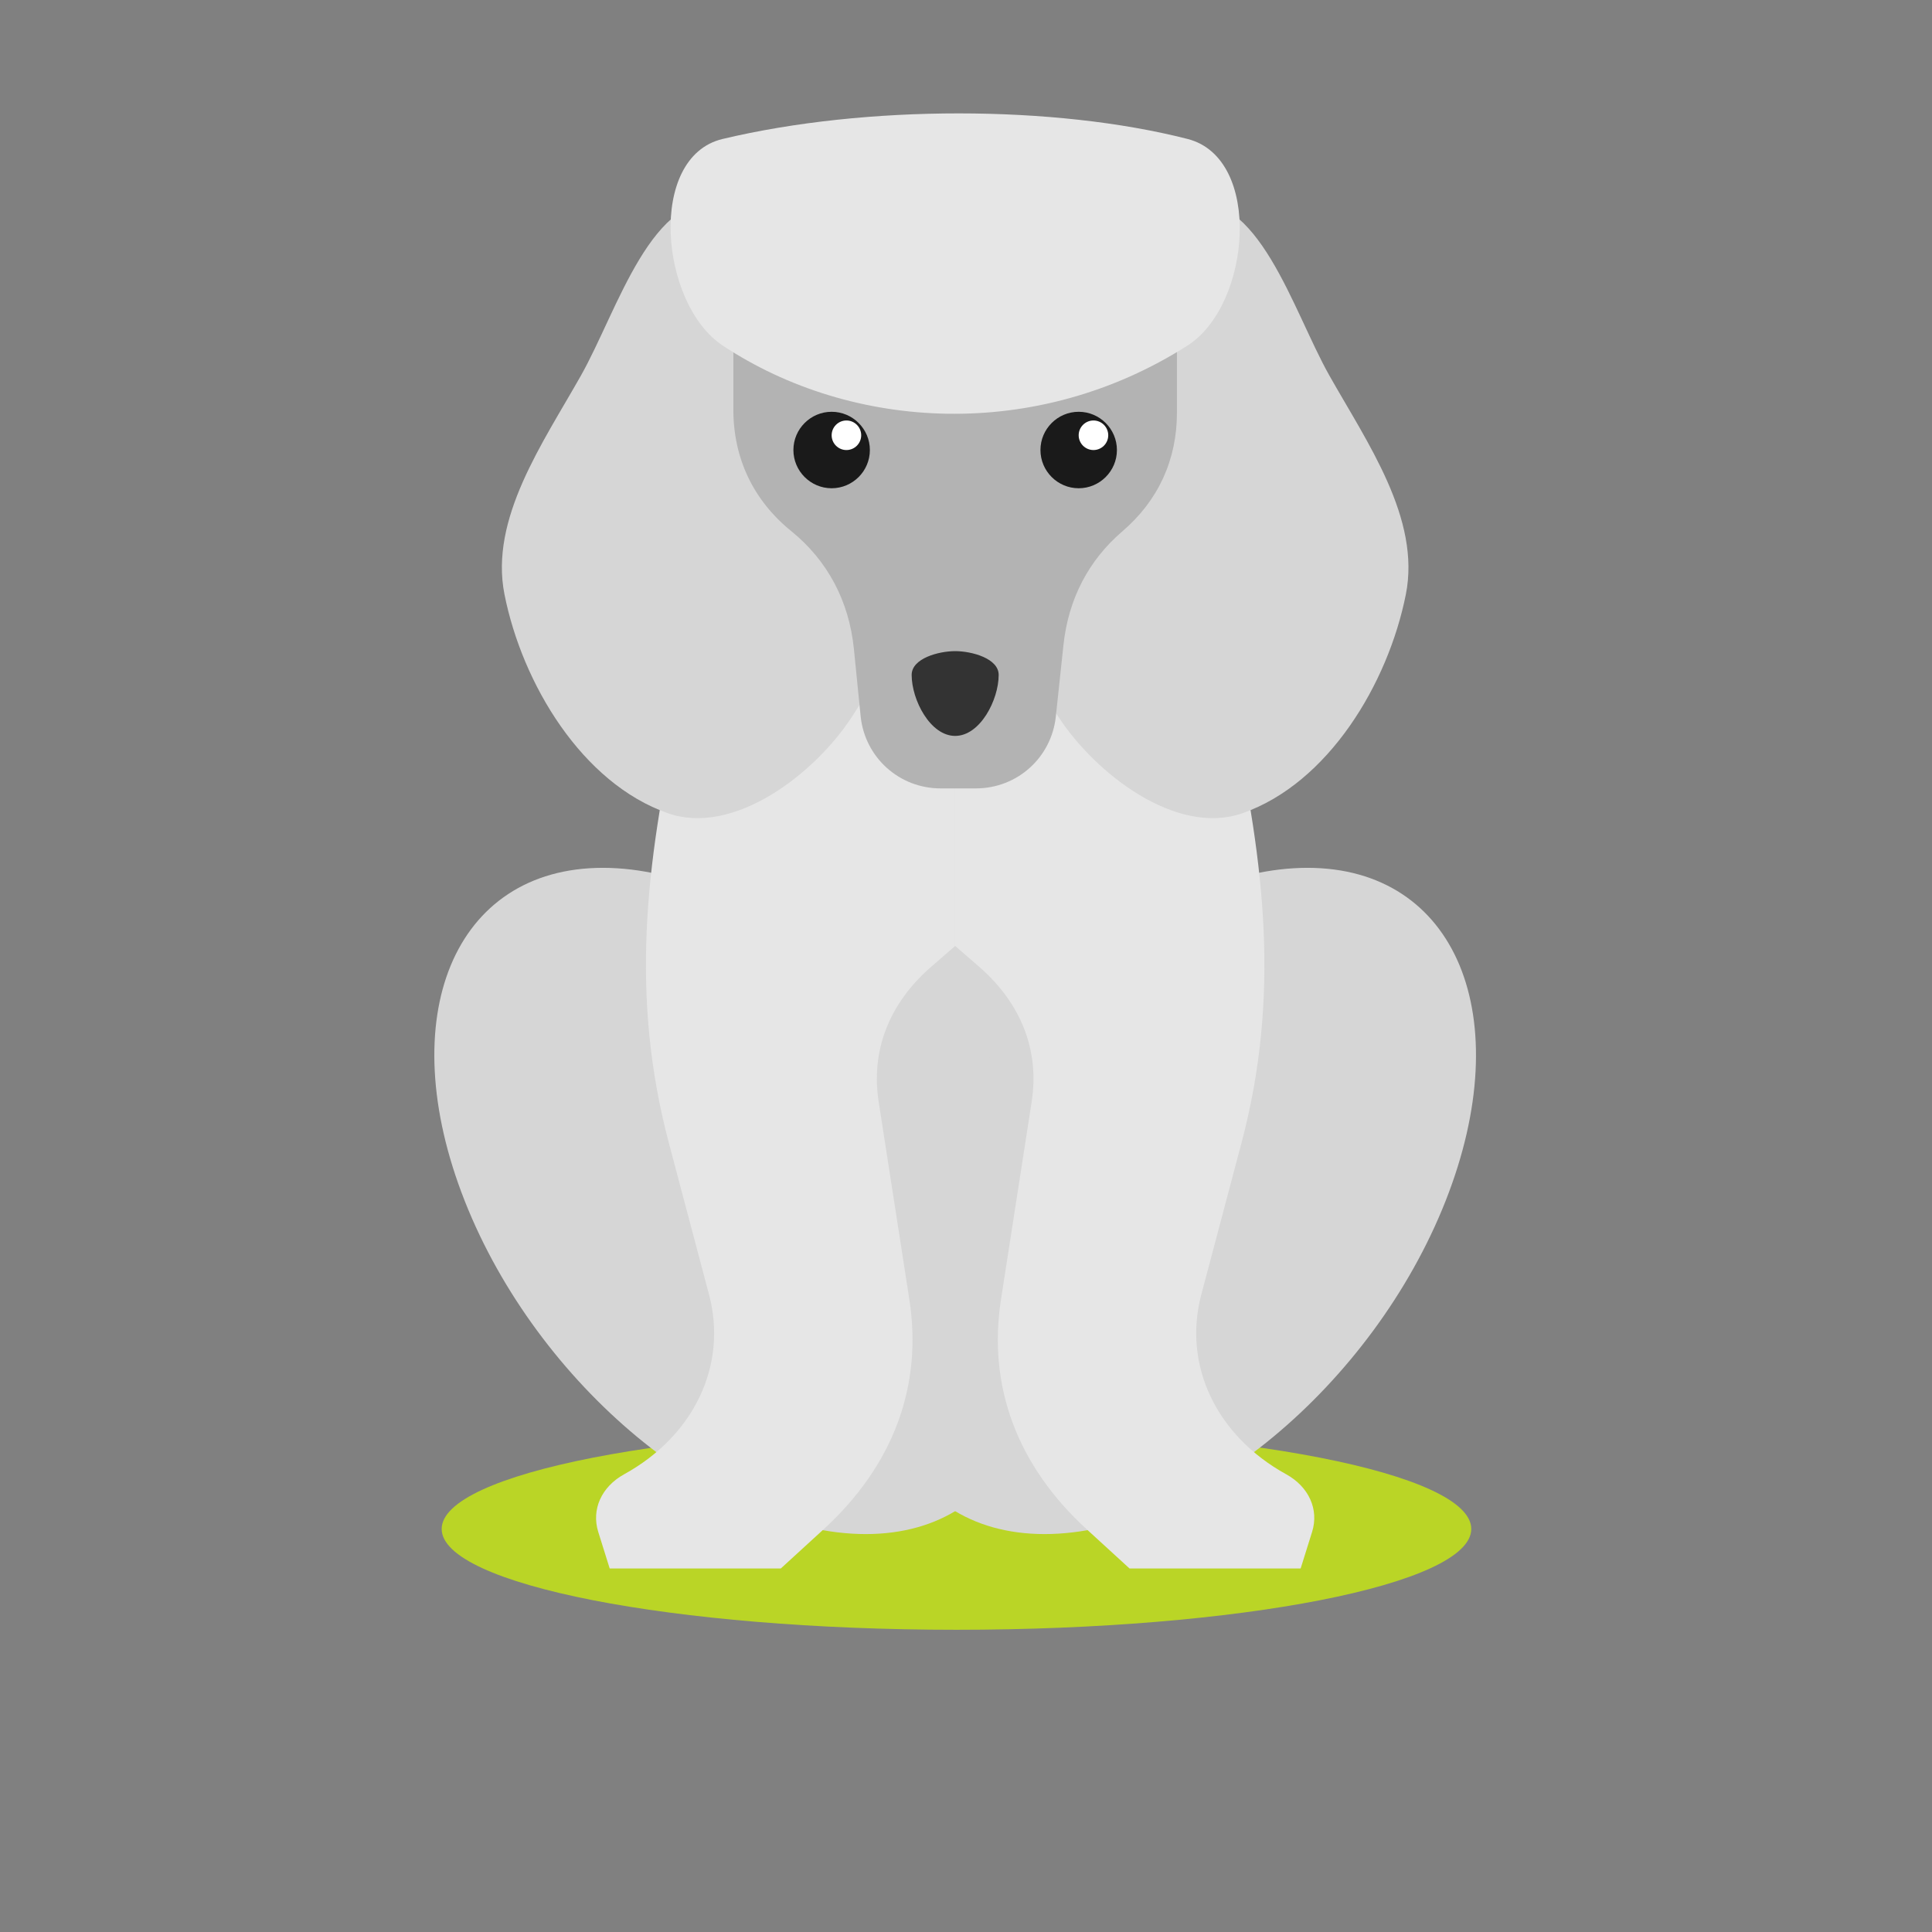 <?xml version="1.0" encoding="UTF-8"?>
<svg version="1.1" viewBox="0 0 800 800" xmlns="http://www.w3.org/2000/svg">
<rect x="0" y="0" width="800" height="800" fill="#808080" stroke="none"/>
<defs>
<clipPath id="a">
<path d="m0 600h600v-600h-600z"/>
</clipPath>
</defs>
<g transform="matrix(1.333 0 0 -1.333 0 800)">
<g clip-path="url(#a)">
<g transform="translate(297.12 93.882)">
<path d="m0 0c88.077 0 159.91 14.069 159.91 31.318 0 17.251-71.836 31.321-159.91 31.321-88.079 0-159.92-14.07-159.92-31.321 0-17.249 71.836-31.318 159.92-31.318" fill="#bad526" fill-rule="evenodd"/>
</g>
<path d="m242.96 226.93h95.854v111.21h-95.854z" fill="#d6d6d6" fill-rule="evenodd"/>
<g transform="translate(187.27 330.57)">
<path d="m0 0c46.246 0 102.02-46.328 124.57-103.48 22.551-57.146 3.341-103.48-42.906-103.48-46.246 0-102.02 46.329-124.57 103.48-22.549 57.148-3.34 103.48 42.906 103.48" fill="#d6d6d6" fill-rule="evenodd"/>
</g>
<g transform="translate(406.15 330.57)">
<path d="m0 0c-46.246 0-102.02-46.328-124.57-103.48-22.553-57.146-3.343-103.48 42.904-103.48 46.246 0 102.02 46.329 124.57 103.48 22.551 57.148 3.341 103.48-42.906 103.48" fill="#d6d6d6" fill-rule="evenodd"/>
</g>
<g transform="translate(296.71 306.3)" fill="#e6e6e6" fill-rule="evenodd">
<path d="m0 0v103.85l-84.617-25.756-1.544-7.068c-9.997-45.77-14.82-86.78-2.787-132.19l12.484-47.106c5.836-22.018-4.73-43.922-26.372-55.849-7.039-3.88-10.215-10.948-8.037-17.899l3.559-11.366h53.146l13.28 12.153c21.629 19.799 30.837 44.469 26.656 71.417l-9.528 61.395c-2.477 15.976 3.247 30.63 16.435 42.063z"/>
<path d="m0 0v103.85l84.618-25.756 1.544-7.068c9.998-45.77 14.819-86.78 2.786-132.19l-12.485-47.106c-5.834-22.018 4.732-43.922 26.373-55.849 7.04-3.88 10.215-10.948 8.037-17.899l-3.559-11.366h-53.145l-13.281 12.153c-21.63 19.799-30.836 44.469-26.656 71.417l9.528 61.395c2.479 15.976-3.247 30.63-16.435 42.063z"/>
</g>
<g transform="translate(328.62 377.72)">
<path d="m0 0c11.744-18.117 36.924-37.322 57.306-30.196 26.701 9.334 45.268 40.24 50.784 67.983 4.681 23.544-11.965 47.072-23.754 67.984-11.519 20.433-21.908 57.885-45.049 54.059-30.42-5.03-51.615-41.319-58.973-71.26-7.22-29.369 3.234-63.192 19.686-88.57m-63.82 0c-11.746-18.117-36.924-37.322-57.307-30.196-26.702 9.334-45.269 40.24-50.783 67.983-4.68 23.544 11.965 47.072 23.754 67.984 11.519 20.433 21.907 57.885 45.049 54.059 30.419-5.03 51.613-41.319 58.972-71.26 7.22-29.369-3.235-63.192-19.685-88.57" fill="#d6d6d6" fill-rule="evenodd"/>
</g>
<g transform="translate(227.81 519.67)">
<path d="m0 0h137.79v-47.704c0-14.687-5.816-27.328-16.97-36.882-10.491-8.99-16.761-21.04-18.283-35.302l-2.371-22.223c-1.359-12.745-12.002-22.313-24.819-22.313h-10.981c-12.875 0-23.555 9.665-24.837 22.474l-2.085 20.818c-1.494 14.919-8.23 27.524-19.46 36.625-11.77 9.54-17.986 22.58-17.986 37.732z" fill="#b3b3b3" fill-rule="evenodd"/>
</g>
<g transform="translate(296.71 371.55)">
<path d="m0 0c-7.757 0-13.515 11.191-13.515 18.95 0 5.134 8.382 7.384 13.515 7.384 5.134 0 13.515-2.25 13.515-7.384 0-7.759-5.757-18.95-13.515-18.95" fill="#333" fill-rule="evenodd"/>
</g>
<g transform="translate(224.46 556.98)">
<path d="m0 0c44.566 10.628 103.12 10.56 144.46 0 23.407-5.98 19.707-51.56 0-64.146-46.742-29.853-104.17-26.695-144.46 0-19.452 12.889-23.525 58.536 0 64.146" fill="#e6e6e6" fill-rule="evenodd"/>
</g>
<g transform="translate(258.34 448.48)">
<path d="m0 0c6.54 0 11.875 5.335 11.875 11.877 0 6.541-5.335 11.877-11.875 11.877-6.542 0-11.879-5.336-11.879-11.877 0-6.542 5.337-11.877 11.879-11.877" fill="#1a1a1a" fill-rule="evenodd"/>
</g>
<g transform="translate(262.93 460.35)">
<path d="m0 0c2.53 0 4.591 2.063 4.591 4.591 0 2.529-2.061 4.592-4.591 4.592-2.528 0-4.59-2.063-4.59-4.592 0-2.528 2.062-4.591 4.59-4.591" fill="#fff" fill-rule="evenodd"/>
</g>
<g transform="translate(335.08 448.48)">
<path d="m0 0c6.542 0 11.877 5.335 11.877 11.877 0 6.541-5.335 11.877-11.877 11.877-6.541 0-11.877-5.336-11.877-11.877 0-6.542 5.336-11.877 11.877-11.877" fill="#1a1a1a" fill-rule="evenodd"/>
</g>
<g transform="translate(339.67 460.35)">
<path d="m0 0c2.528 0 4.591 2.063 4.591 4.591 0 2.529-2.063 4.592-4.591 4.592s-4.593-2.063-4.593-4.592c0-2.528 2.065-4.591 4.593-4.591" fill="#fff" fill-rule="evenodd"/>
</g>
</g>
</g>
</svg>
